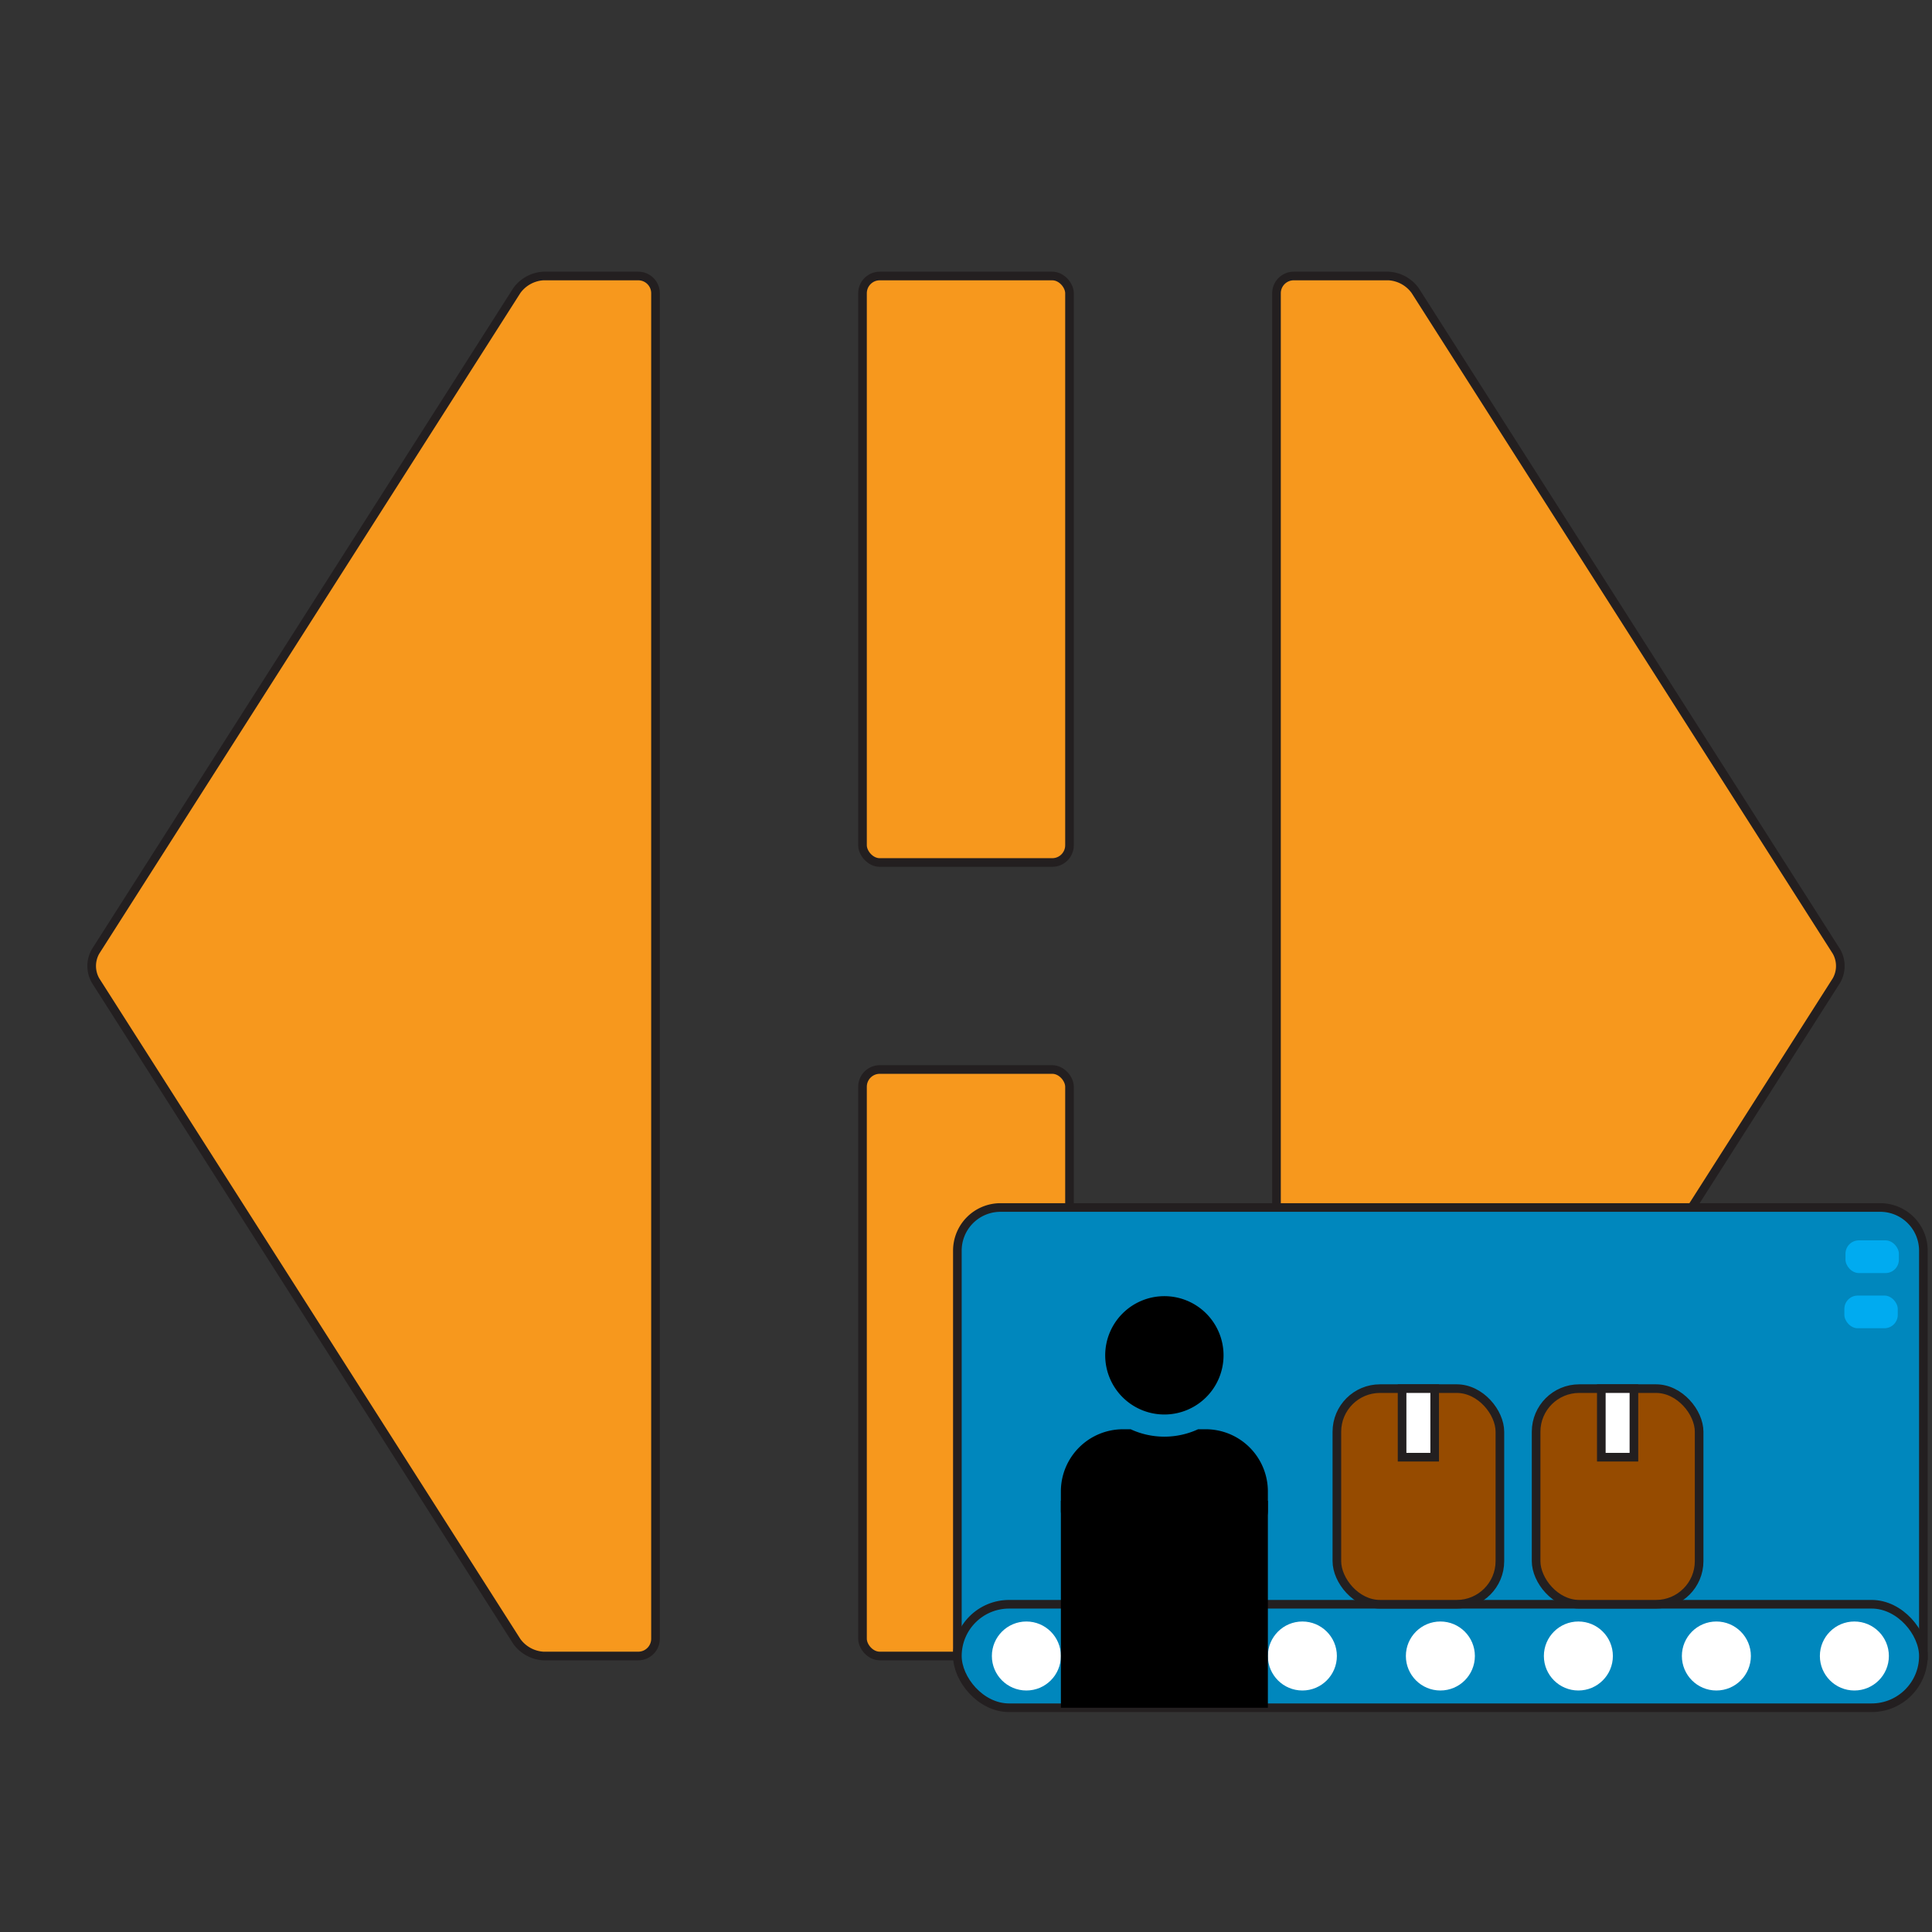 <svg xmlns="http://www.w3.org/2000/svg" viewBox="0 0 224 224"><rect x="0" y="0" width="224" height="224" fill="#333333" stroke="none"/><defs><style>.cls-1{fill:#f7981d;}.cls-2{fill:none;}.cls-2,.cls-3,.cls-6,.cls-7{stroke:#231f20;stroke-miterlimit:10;}.cls-3{fill:#0087bd;}.cls-4{fill:#00abf0;}.cls-5,.cls-7{fill:#fff;}.cls-6{fill:#964b00;}</style></defs><title>icon</title><g id="Logo"><path class="cls-1" d="M76,102V34a2,2,0,0,0-2-2H63a4.09,4.09,0,0,0-3.08,1.69L11.08,110.31a3.4,3.4,0,0,0,0,3.38l48.84,76.62A4.09,4.09,0,0,0,63,192H74a2,2,0,0,0,2-2V102Z"/><path class="cls-2" d="M76,102V34a2,2,0,0,0-2-2H63a4.09,4.09,0,0,0-3.08,1.69L11.08,110.31a3.4,3.4,0,0,0,0,3.38l48.84,76.62A4.09,4.09,0,0,0,63,192H74a2,2,0,0,0,2-2V102Z"/><rect class="cls-1" x="100" y="32" width="24" height="68" rx="2"/><rect class="cls-2" x="100" y="32" width="24" height="68" rx="2"/><rect class="cls-1" x="100" y="124" width="24" height="68" rx="2"/><rect class="cls-2" x="100" y="124" width="24" height="68" rx="2"/><path class="cls-1" d="M164.08,33.69A4.09,4.09,0,0,0,161,32H150a2,2,0,0,0-2,2V190a2,2,0,0,0,2,2h11a4.09,4.09,0,0,0,3.08-1.69l48.84-76.62a3.4,3.4,0,0,0,0-3.38Z"/><path class="cls-2" d="M164.08,33.69A4.09,4.09,0,0,0,161,32H150a2,2,0,0,0-2,2V190a2,2,0,0,0,2,2h11a4.09,4.09,0,0,0,3.08-1.69l48.84-76.62a3.4,3.4,0,0,0,0-3.38Z"/></g><g id="Icon"><path class="cls-3" d="M116,140H218a5,5,0,0,1,5,5v47a0,0,0,0,1,0,0H111a0,0,0,0,1,0,0V145A5,5,0,0,1,116,140Z"/><rect class="cls-4" x="213.97" y="143.81" width="6.19" height="3.79" rx="1.55"/><rect class="cls-4" x="213.84" y="150.21" width="6.19" height="3.79" rx="1.55"/><rect class="cls-3" x="111" y="186" width="112" height="12" rx="6"/><circle class="cls-5" cx="119" cy="192" r="4"/><circle class="cls-5" cx="167" cy="192" r="4"/><circle class="cls-5" cx="151" cy="192" r="4"/><circle class="cls-5" cx="135" cy="192" r="4"/><circle class="cls-5" cx="215" cy="192" r="4"/><circle class="cls-5" cx="199" cy="192" r="4"/><circle class="cls-5" cx="183" cy="192" r="4"/><rect class="cls-6" x="178.1" y="161" width="18.9" height="25" rx="5"/><rect class="cls-7" x="185.66" y="161" width="3.78" height="7.95"/><rect class="cls-6" x="155" y="161" width="18.9" height="25" rx="5"/><rect class="cls-7" x="162.56" y="161" width="3.78" height="7.95"/><rect x="123" y="174" width="24" height="24"/><path d="M135,164a6.86,6.86,0,1,0-6.86-6.86A6.86,6.86,0,0,0,135,164Zm4.8,1.71h-.89a9.32,9.32,0,0,1-7.82,0h-.89a7.21,7.21,0,0,0-7.2,7.2v2.23a2.57,2.57,0,0,0,2.57,2.57h18.86a2.57,2.57,0,0,0,2.57-2.57v-2.23A7.21,7.21,0,0,0,139.8,165.71Z"/></g></svg>